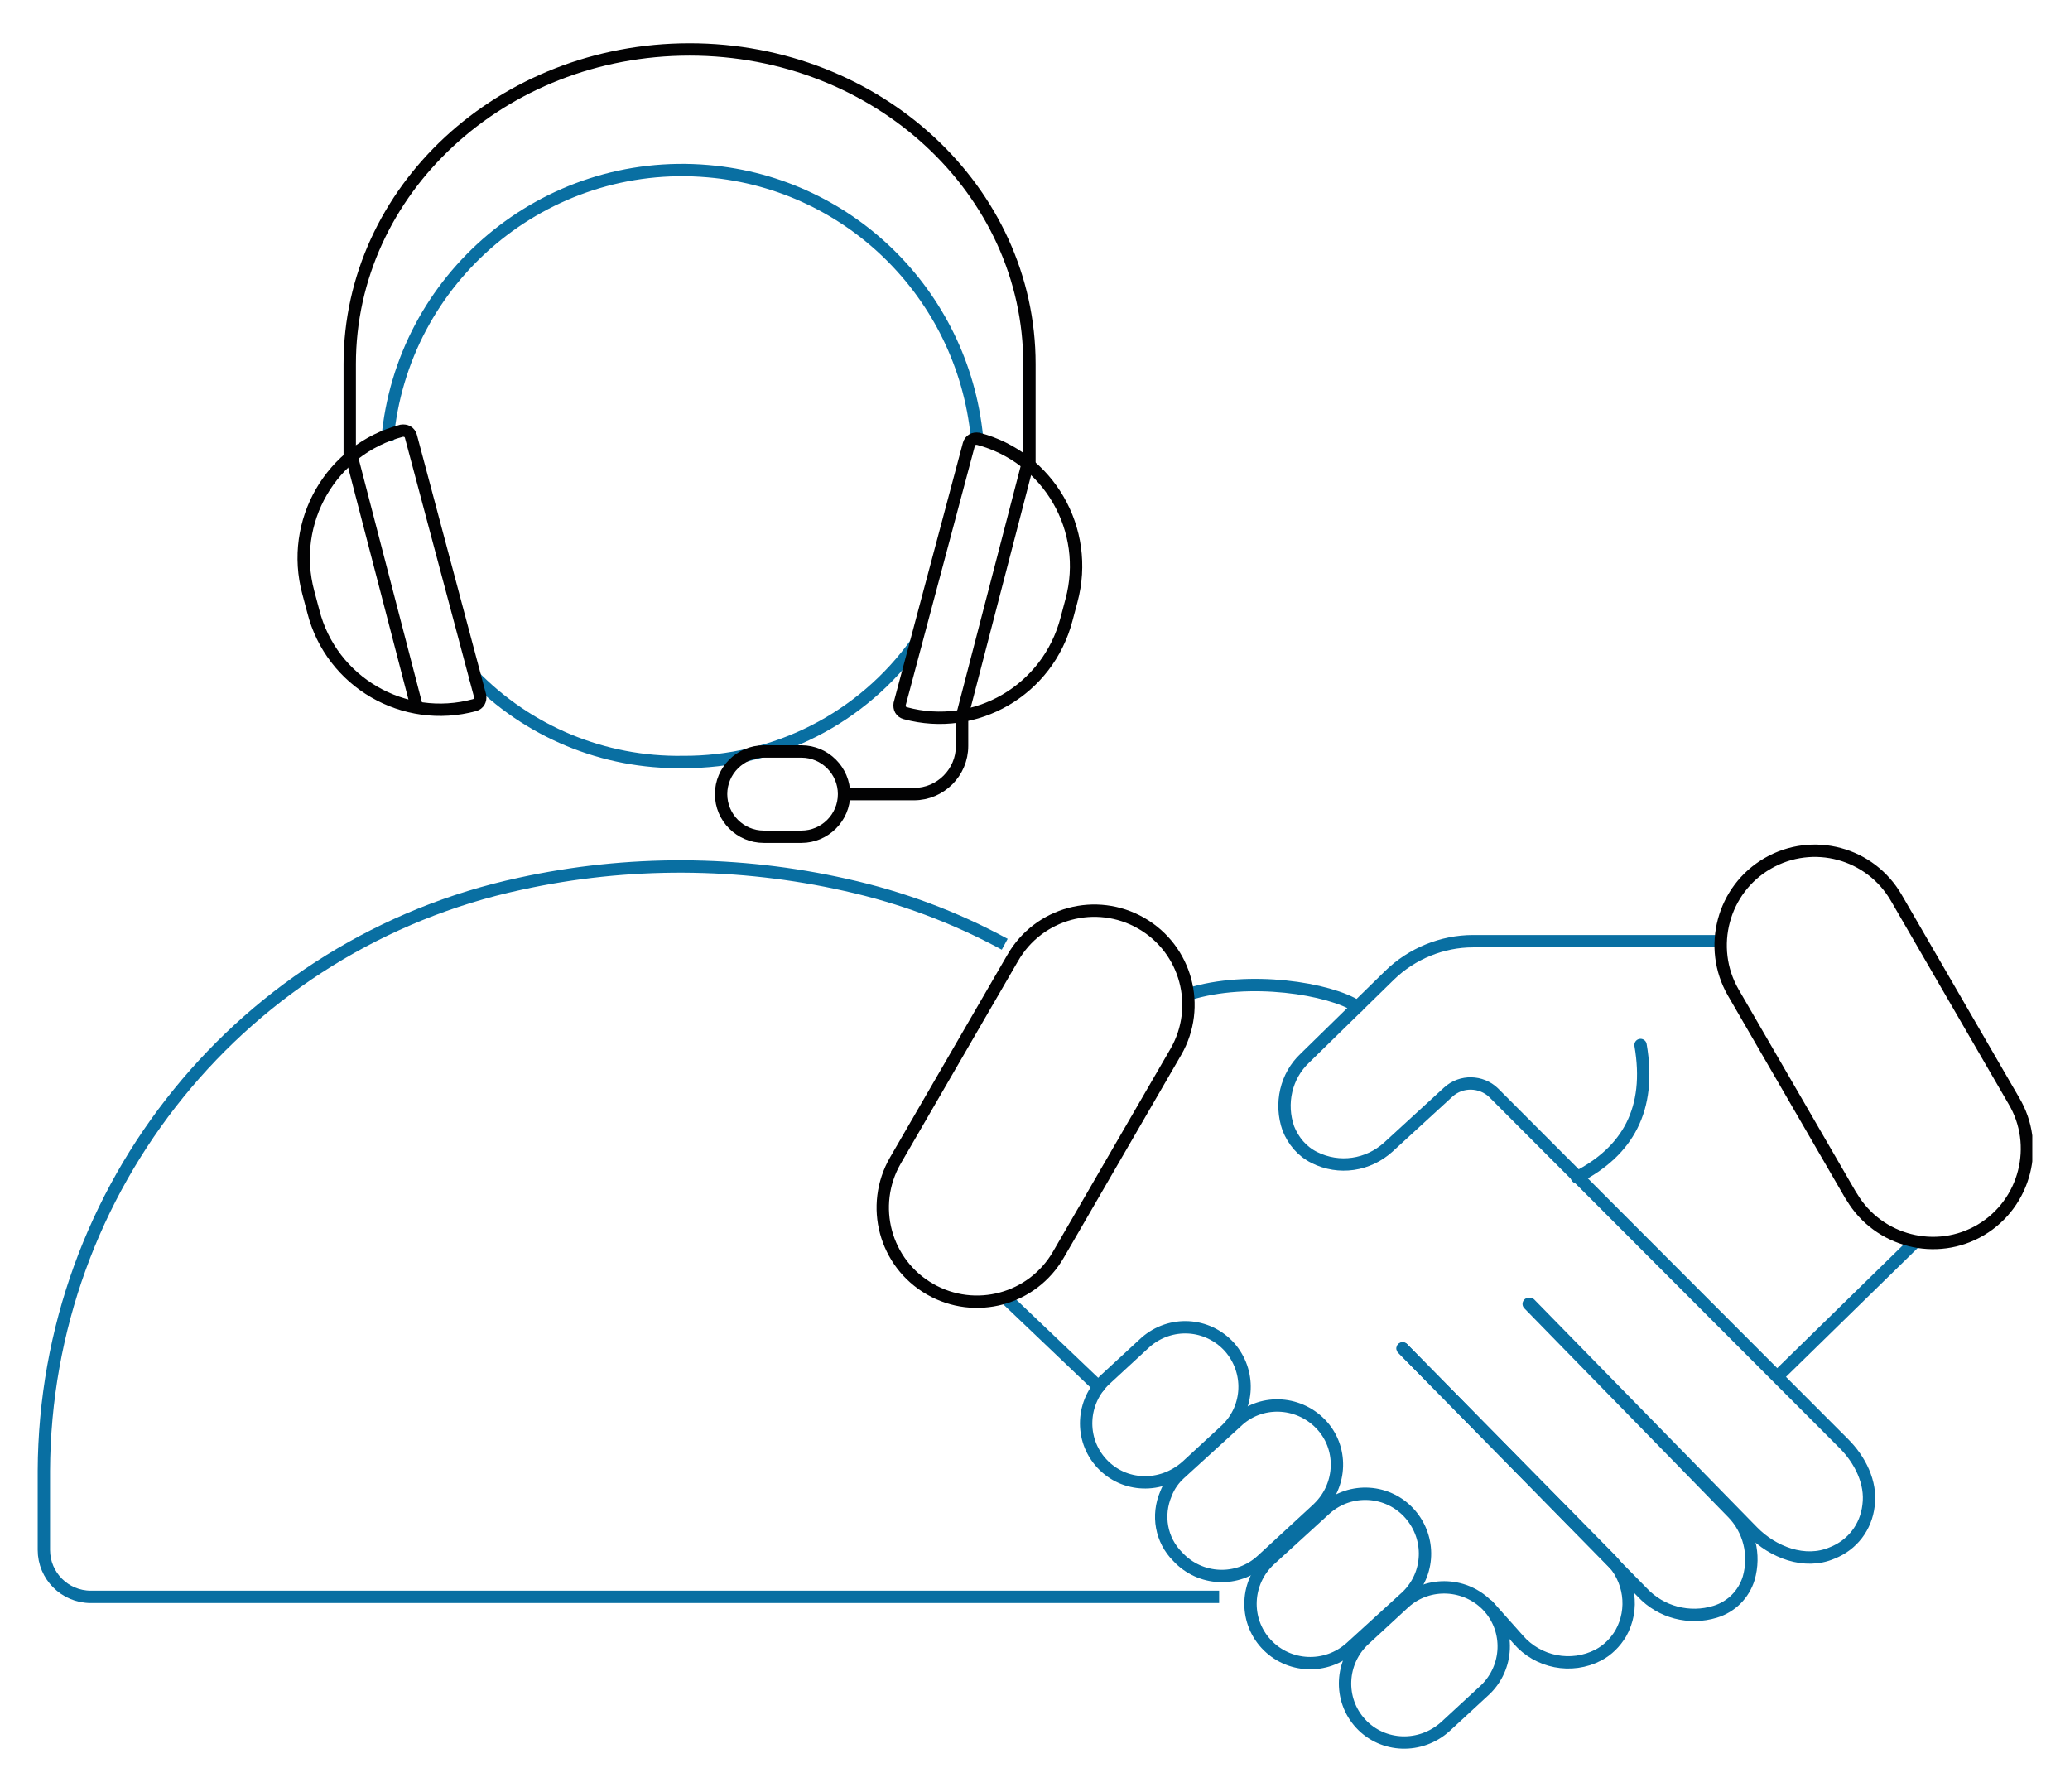 <?xml version="1.0" encoding="utf-8"?>
<!-- Generator: $$$/GeneralStr/196=Adobe Illustrator 27.6.0, SVG Export Plug-In . SVG Version: 6.00 Build 0)  -->
<svg version="1.1" id="Calque_1" xmlns="http://www.w3.org/2000/svg" xmlns:xlink="http://www.w3.org/1999/xlink" x="0px" y="0px"
	 viewBox="0 0 335 290" style="enable-background:new 0 0 335 290;" xml:space="preserve">
<style type="text/css">
	.st0{clip-path:url(#SVGID_00000007387468316264602210000001081179493514567356_);}
	.st1{fill:none;stroke:#096FA2;stroke-width:2;stroke-miterlimit:10;}
	.st2{fill:none;stroke:#020203;stroke-width:2;stroke-miterlimit:10;}
	.st3{fill:none;stroke:#096FA2;stroke-width:2;stroke-linecap:round;stroke-miterlimit:10;}
</style>
<g id="Groupe_2857" transform="translate(0 0)">
	<g>
		<defs>
			<rect id="SVGID_1_" x="6.1" y="7" width="322.8" height="276"/>
		</defs>
		<clipPath id="SVGID_00000141454638604863323120000010981435219711706277_">
			<use xlink:href="#SVGID_1_"  style="overflow:visible;"/>
		</clipPath>
		
			<g id="Groupe_2846" transform="translate(0 0)" style="clip-path:url(#SVGID_00000141454638604863323120000010981435219711706277_);">
			<path id="Tracé_5171" class="st1" d="M162.6,152.8c-8.1-4.4-16.7-7.6-25.7-9.6c-17.3-3.9-35.3-4-52.7-0.2
				c-44.8,9.6-76.9,49.1-77.1,95v12.8c0,4.2,3.4,7.6,7.6,7.6h182.6"/>
			<path id="Tracé_5172" class="st1" d="M148.3,104c-8.7,12.2-22.8,19.4-37.8,19.3c-12.8,0.2-25.1-4.9-34-14.1"/>
			<path id="Tracé_5173" class="st1" d="M62.7,71.2c2.3-26.3,25.5-45.8,51.9-43.5c23.4,2,41.8,20.7,43.6,44.1"/>
			<path id="Tracé_5174" class="st2" d="M76.8,114.1L76.8,114.1c0.7-0.2,1-0.8,0.9-1.5c0,0,0,0,0,0l-11.2-42
				c-0.2-0.7-0.8-1-1.5-0.9c0,0,0,0,0,0c-11.4,3-18.2,14.7-15.1,26.2c0,0,0,0,0,0l0.8,3C53.6,110.4,65.4,117.2,76.8,114.1z"/>
			<path id="Tracé_5175" class="st2" d="M166.6,75.6V58.9c0-28.1-24.6-50.9-55-50.9s-55,22.8-55,50.9v15.4"/>
			<line id="Ligne_170" class="st2" x1="57" y1="74.2" x2="67.5" y2="114.6"/>
			<path id="Tracé_5176" class="st2" d="M129.7,121.6h-6.1c-3.8,0-6.9,3.1-6.9,6.9c0,3.8,3.1,6.9,6.9,6.9h6.1
				c3.8,0,6.9-3.1,6.9-6.9C136.6,124.7,133.5,121.6,129.7,121.6z"/>
			<path id="Tracé_5177" class="st2" d="M136.6,128.5h11.3c4.3,0,7.8-3.5,7.8-7.8v-4.9"/>
			<path id="Tracé_5178" class="st2" d="M146.5,115.4L146.5,115.4c-0.7-0.2-1-0.8-0.9-1.5c0,0,0,0,0,0l11.2-42
				c0.2-0.7,0.8-1,1.5-0.9c0,0,0,0,0,0c11.4,3,18.2,14.7,15.1,26.2c0,0,0,0,0,0l-0.8,3C169.6,111.7,157.9,118.5,146.5,115.4
				C146.5,115.4,146.5,115.4,146.5,115.4z"/>
			<line id="Ligne_171" class="st2" x1="166.3" y1="75.1" x2="155.7" y2="115.9"/>
			<path id="Tracé_5179" class="st3" d="M278.3,152.3h-39.9c-5,0-9.9,2-13.5,5.5l-13.7,13.4c-3.1,2.9-4.1,7.4-2.7,11.4
				c0.8,2,2.2,3.7,4.2,4.7c4,2,8.7,1.3,12-1.7l9.7-8.9c2.1-1.9,5.3-1.8,7.3,0.1l56.7,56.8c2.6,2.6,4.5,6.3,4,10
				c-0.4,3.5-2.6,6.4-5.9,7.7c-4.4,1.9-9.6-0.1-12.9-3.5l-36-36.8"/>
			<path id="Tracé_5180" class="st3" d="M219.7,162.9c-4.4-2.9-17.6-5.1-27.4-2"/>
			<path id="Tracé_5181" class="st3" d="M227,218.2l38.8,39.5c3,3.2,7.6,4.4,11.8,3.1c2.6-0.8,4.6-2.8,5.4-5.4
				c1.1-3.8,0.1-7.9-2.7-10.7l-32.9-33.7"/>
			<path id="Tracé_5182" class="st3" d="M178.3,236.8L178.3,236.8c-3.6-3.9-3.3-10,0.6-13.6l6.5-6c4-3.5,10-3.2,13.6,0.8
				c3.4,3.9,3.2,9.7-0.5,13.3l-6.5,6C187.9,240.9,181.9,240.7,178.3,236.8z"/>
			<path id="Tracé_5183" class="st3" d="M188.7,241.7c0.5-1.3,1.3-2.4,2.3-3.3l9.1-8.3c3.8-3.7,9.9-3.5,13.6,0.3s3.5,9.9-0.3,13.6
				c-0.1,0.1-0.2,0.2-0.2,0.2l-9,8.3c-3.9,3.6-10,3.3-13.6-0.6C187.9,249.2,187.2,245.2,188.7,241.7"/>
			<path id="Tracé_5184" class="st3" d="M204.9,266L204.9,266c-3.6-3.9-3.3-10,0.6-13.6l9.1-8.3c4-3.5,10.1-3.1,13.6,0.9
				c3.4,3.9,3.2,9.7-0.5,13.3l-9.1,8.3C214.6,270.2,208.5,269.9,204.9,266z"/>
			<path id="Tracé_5185" class="st3" d="M220.2,278.9L220.2,278.9c-3.6-3.9-3.3-10,0.6-13.6l6.5-6c3.9-3.5,10-3.2,13.6,0.7
				c3.5,3.9,3.2,9.8-0.5,13.4l-6.5,6C229.9,283,223.8,282.8,220.2,278.9z"/>
			<path id="Tracé_5186" class="st3" d="M255.2,190.5c8.2-4.2,12.1-11,10.3-21.4"/>
			<line id="Ligne_172" class="st3" x1="162.7" y1="210" x2="177.8" y2="224.4"/>
			<path id="Tracé_5187" class="st3" d="M240.8,259.8l4.9,5.5c3.2,3.7,8.6,4.8,13,2.5c1.5-0.8,2.7-2,3.6-3.5
				c2.2-3.9,1.5-8.8-1.7-12L227,218.2"/>
			<line id="Ligne_173" class="st1" x1="310.1" y1="200.8" x2="287.5" y2="222.9"/>
			<path id="Tracé_5188" class="st2" d="M163.9,155c4.2-7.3,13.5-9.8,20.8-5.6c7.3,4.2,9.8,13.5,5.6,20.8l0,0l-19,32.8
				c-4.2,7.3-13.5,9.8-20.8,5.6c-7.3-4.2-9.8-13.5-5.6-20.8L163.9,155"/>
			<path id="Tracé_5189" class="st2" d="M286.1,139.7L286.1,139.7c7.3-4.2,16.6-1.7,20.8,5.6l19,32.8c4.3,7.2,1.9,16.6-5.3,20.9
				s-16.6,1.9-20.9-5.3c-0.1-0.1-0.1-0.2-0.2-0.3l-19-32.8C276.3,153.3,278.8,143.9,286.1,139.7
				C286.1,139.7,286.1,139.7,286.1,139.7z"/>
		</g>
	</g>
</g>
</svg>
